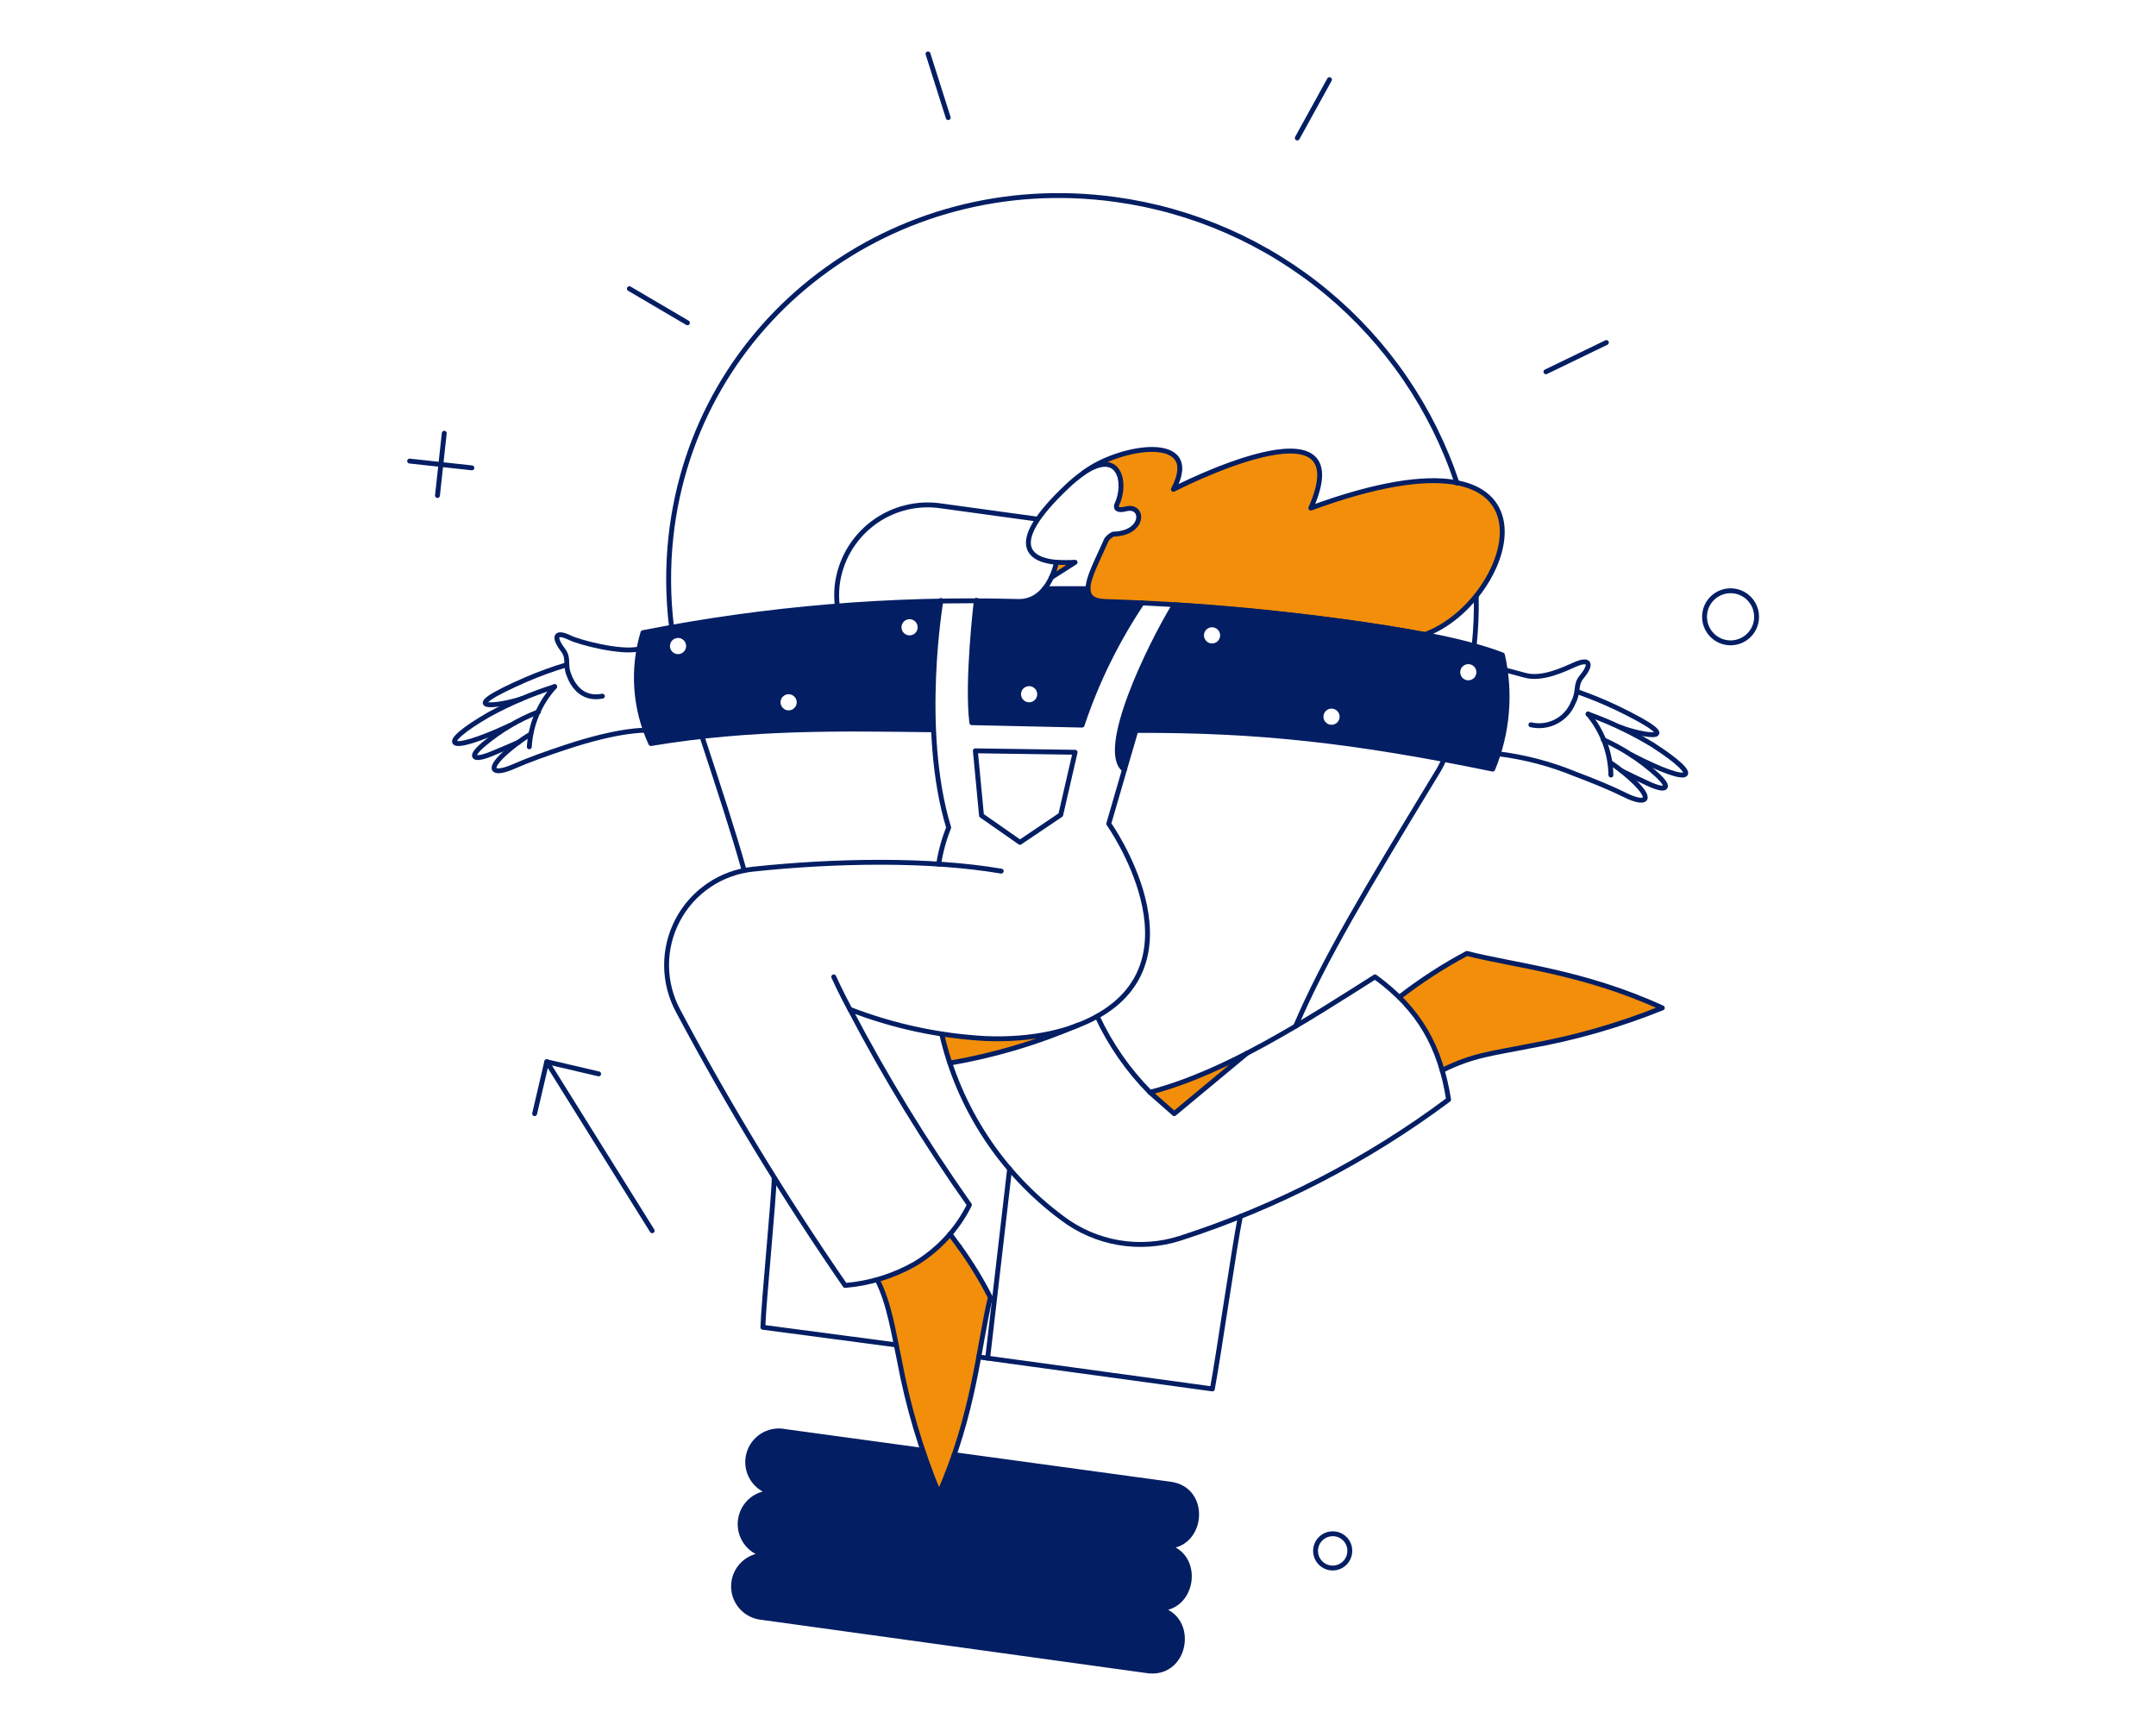 <svg xmlns="http://www.w3.org/2000/svg" width="200" height="160" viewBox="0 0 200 160" fill="none"><path d="M107.987 143.419C111.709 143.677 112.171 138.055 108.46 137.672L72.885 132.768C72.507 132.687 72.117 132.683 71.737 132.756C71.357 132.828 70.996 132.976 70.674 133.19C70.352 133.404 70.076 133.68 69.862 134.002C69.649 134.325 69.501 134.686 69.43 135.066C69.358 135.446 69.362 135.836 69.444 136.214C69.525 136.592 69.681 136.95 69.902 137.267C70.123 137.584 70.406 137.854 70.733 138.06C71.06 138.266 71.425 138.405 71.806 138.468C71.409 138.446 71.012 138.505 70.638 138.641C70.264 138.777 69.922 138.987 69.632 139.259C69.341 139.531 69.109 139.858 68.949 140.222C68.789 140.587 68.704 140.979 68.7 141.377C68.7 142.085 68.96 142.768 69.43 143.298C69.901 143.827 70.549 144.165 71.252 144.248C70.674 144.188 70.092 144.302 69.58 144.576C69.068 144.85 68.65 145.272 68.379 145.786C68.11 146.301 68.002 146.884 68.068 147.462C68.134 148.039 68.371 148.583 68.75 149.024C69.001 149.316 69.308 149.556 69.653 149.728C69.999 149.901 70.375 150.002 70.76 150.027L106.301 154.935C110.352 155.386 110.864 149.896 107.406 149.223C110.995 149.305 111.421 143.99 107.987 143.419Z" fill="#031E63"></path><path fill-rule="evenodd" clip-rule="evenodd" d="M59.661 58.681C68.767 56.901 78.009 55.906 87.285 55.708C86.675 59.672 86.445 63.687 86.598 67.695L85.588 67.683H85.583H85.577C77.5 67.578 69.363 67.473 60.411 68.97C58.915 65.747 58.648 62.088 59.661 58.681ZM63.429 60.453C63.569 60.312 63.648 60.121 63.648 59.922C63.648 59.723 63.569 59.532 63.429 59.392C63.288 59.251 63.097 59.172 62.898 59.172C62.699 59.172 62.508 59.251 62.368 59.392C62.298 59.462 62.243 59.544 62.205 59.635C62.167 59.726 62.148 59.824 62.148 59.922C62.148 60.121 62.227 60.312 62.368 60.453C62.508 60.593 62.699 60.673 62.898 60.673C63.097 60.673 63.288 60.593 63.429 60.453ZM73.907 65.141C73.907 65.34 73.828 65.531 73.687 65.672C73.547 65.812 73.356 65.891 73.157 65.891C72.958 65.891 72.767 65.812 72.627 65.672C72.486 65.531 72.407 65.34 72.407 65.141C72.407 64.942 72.486 64.752 72.627 64.611C72.767 64.47 72.958 64.391 73.157 64.391C73.356 64.391 73.547 64.47 73.687 64.611C73.828 64.752 73.907 64.942 73.907 65.141ZM84.906 58.713C84.975 58.643 85.031 58.56 85.068 58.469C85.106 58.379 85.125 58.281 85.125 58.182C85.125 58.084 85.106 57.986 85.068 57.895C85.031 57.804 84.975 57.721 84.906 57.652C84.836 57.582 84.753 57.527 84.662 57.489C84.571 57.452 84.474 57.432 84.375 57.432C84.276 57.432 84.179 57.452 84.088 57.489C83.997 57.527 83.914 57.582 83.845 57.652C83.704 57.793 83.625 57.983 83.625 58.182C83.625 58.381 83.704 58.572 83.845 58.713C83.985 58.854 84.176 58.933 84.375 58.933C84.574 58.933 84.765 58.854 84.906 58.713Z" fill="#031E63"></path><path fill-rule="evenodd" clip-rule="evenodd" d="M100.949 54.583C100.949 55.333 101.4 55.768 102.614 55.798C103.73 55.821 104.845 55.861 105.959 55.919C103.605 59.432 101.733 63.245 100.395 67.257L90.151 67.032C89.769 63.919 90.271 58.593 90.586 55.678L94.41 55.768C94.894 55.795 95.377 55.703 95.817 55.499C96.257 55.295 96.639 54.985 96.93 54.598V54.583H100.949ZM95.995 64.922C96.135 64.782 96.215 64.591 96.215 64.392C96.215 64.193 96.135 64.002 95.995 63.861C95.854 63.721 95.663 63.642 95.464 63.642C95.265 63.642 95.075 63.721 94.934 63.861C94.793 64.002 94.714 64.193 94.714 64.392C94.714 64.591 94.793 64.782 94.934 64.922C95.075 65.063 95.265 65.142 95.464 65.142C95.663 65.142 95.854 65.063 95.995 64.922Z" fill="#031E63"></path><path fill-rule="evenodd" clip-rule="evenodd" d="M108.971 56.085C115.84 56.535 132.593 58.065 139.372 60.734C140.154 64.278 139.84 67.975 138.472 71.336C125.634 68.699 116.785 67.706 105.372 67.751L104.322 71.383C101.937 69.628 106.632 59.924 108.971 56.085ZM112.965 59.463C113.035 59.393 113.09 59.31 113.128 59.219C113.166 59.128 113.185 59.031 113.185 58.932C113.185 58.834 113.165 58.736 113.128 58.645C113.09 58.554 113.035 58.471 112.965 58.402C112.895 58.332 112.812 58.277 112.721 58.239C112.63 58.201 112.533 58.182 112.434 58.182C112.336 58.182 112.238 58.201 112.147 58.239C112.056 58.277 111.973 58.332 111.903 58.402C111.763 58.543 111.684 58.734 111.684 58.933C111.684 59.132 111.763 59.323 111.904 59.463C112.045 59.604 112.236 59.683 112.435 59.683C112.634 59.683 112.825 59.604 112.965 59.463ZM124.269 66.476C124.269 66.675 124.19 66.866 124.05 67.007C123.909 67.148 123.718 67.227 123.519 67.227C123.32 67.227 123.129 67.148 122.988 67.007C122.848 66.866 122.769 66.675 122.769 66.476C122.769 66.277 122.848 66.087 122.988 65.946C123.129 65.805 123.32 65.726 123.519 65.726C123.718 65.726 123.909 65.805 124.05 65.946C124.19 66.087 124.269 66.277 124.269 66.476ZM136.738 62.882C136.808 62.812 136.863 62.73 136.9 62.639C136.938 62.547 136.958 62.45 136.957 62.351C136.957 62.253 136.938 62.155 136.9 62.064C136.862 61.973 136.807 61.89 136.737 61.821C136.668 61.751 136.585 61.696 136.494 61.658C136.403 61.62 136.305 61.601 136.207 61.601C136.108 61.601 136.011 61.62 135.919 61.658C135.828 61.696 135.746 61.751 135.676 61.821C135.535 61.962 135.456 62.153 135.456 62.352C135.457 62.551 135.536 62.742 135.676 62.883C135.817 63.023 136.008 63.102 136.207 63.102C136.406 63.102 136.597 63.023 136.738 62.882Z" fill="#031E63"></path><path d="M99.732 52.154L97.527 53.563C97.736 53.112 97.897 52.639 98.007 52.154C98.582 52.187 99.157 52.187 99.732 52.154Z" fill="#F28E0A"></path><path d="M121.601 47.129C126.356 36.346 108.853 45.392 108.853 45.392C111.642 40.114 103.874 41.313 100.514 43.863C103.934 41.538 104.534 44.913 103.589 46.833C103.424 47.237 103.619 47.432 104.444 47.222C106.168 46.788 106.215 49.512 103.274 49.562C103.032 49.675 102.82 49.845 102.659 50.057C101.759 52.022 100.934 53.596 100.934 54.601C100.934 55.366 101.384 55.801 102.599 55.816C112.523 56.123 122.412 57.141 132.19 58.861C133.586 58.361 134.857 57.566 135.918 56.531C136.979 55.496 137.805 54.244 138.339 52.861C144.218 38.835 121.601 47.129 121.601 47.129Z" fill="#F28E0A"></path><path d="M88.124 114.471C86.366 116.542 84.008 118.015 81.375 118.685C82.44 120.605 82.965 123.965 83.428 126.154C84.215 130.396 85.447 134.543 87.102 138.527C90.401 131.107 90.791 124.744 91.871 120.335C90.792 118.277 89.538 116.315 88.124 114.471Z" fill="#F28E0A"></path><path d="M136.074 88.419C133.871 89.59 131.773 90.95 129.805 92.484C131.71 94.357 133.087 96.701 133.795 99.278C138.334 97.008 146.037 97.019 154.206 93.489C146.828 90.114 140.469 89.559 136.074 88.419Z" fill="#F28E0A"></path><path d="M115.661 97.703L108.927 103.297L106.662 101.318C109.786 100.449 112.804 99.236 115.661 97.703Z" fill="#F28E0A"></path><path d="M87.357 95.918C87.567 96.803 87.822 97.703 88.122 98.602C92.212 97.897 96.204 96.713 100.016 95.076C96.131 96.635 91.474 96.569 87.357 95.918Z" fill="#F28E0A"></path><path d="M88.517 134.923L108.448 137.645C112.277 138.04 111.59 143.863 107.817 143.389C111.586 143.823 110.907 149.547 107.175 149.185C110.954 149.663 110.243 155.355 106.553 154.982L70.647 150.018C70.075 149.96 69.534 149.732 69.091 149.364C68.649 148.997 68.326 148.506 68.164 147.954C68.057 147.587 68.022 147.203 68.064 146.824C68.106 146.444 68.222 146.076 68.406 145.742C68.591 145.408 68.84 145.113 69.139 144.875C69.438 144.638 69.781 144.461 70.148 144.357C70.515 144.253 70.9 144.222 71.279 144.266C70.8 144.219 70.34 144.053 69.941 143.784C69.541 143.515 69.215 143.152 68.991 142.725C68.766 142.299 68.652 141.824 68.656 141.343C68.661 140.862 68.785 140.389 69.017 139.967C69.202 139.63 69.453 139.334 69.754 139.094C70.055 138.855 70.401 138.678 70.771 138.574C71.141 138.469 71.528 138.439 71.91 138.485C71.522 138.439 71.147 138.315 70.808 138.12C70.468 137.925 70.172 137.663 69.938 137.35C69.703 137.037 69.534 136.68 69.441 136.3C69.348 135.92 69.334 135.525 69.398 135.139C69.462 134.753 69.604 134.384 69.814 134.055C70.025 133.725 70.301 133.442 70.624 133.222C70.948 133.002 71.312 132.849 71.696 132.774C72.08 132.699 72.475 132.703 72.858 132.785L85.521 134.514" stroke="#031E63" stroke-width="0.453" stroke-linecap="round" stroke-linejoin="round"></path><path d="M135.158 44.804C132.86 37.894 128.671 31.767 123.067 27.117C117.462 22.468 110.667 19.482 103.452 18.499C82.875 15.676 64.448 29.689 62.237 49.784C61.936 52.572 61.956 55.385 62.297 58.168" stroke="#031E63" stroke-width="0.453" stroke-linecap="round" stroke-linejoin="round"></path><path d="M136.748 59.893C136.912 58.36 136.977 56.819 136.942 55.278" stroke="#031E63" stroke-width="0.453" stroke-linecap="round" stroke-linejoin="round"></path><path d="M133.947 70.445C133.746 70.917 133.505 71.371 133.227 71.803C126.659 82.618 122.863 88.934 120.193 95.171" stroke="#031E63" stroke-width="0.453" stroke-linecap="round" stroke-linejoin="round"></path><path d="M90.799 125.863L112.465 128.827C113.08 125.498 114.518 115.464 115.06 112.839" stroke="#031E63" stroke-width="0.453" stroke-linecap="round" stroke-linejoin="round"></path><path d="M71.817 109.251C71.787 111.317 70.846 120.627 70.768 123.109L83.141 124.744" stroke="#031E63" stroke-width="0.453" stroke-linecap="round" stroke-linejoin="round"></path><path d="M65.119 68.308C66.768 73.317 68.058 77.261 69.033 80.741" stroke="#031E63" stroke-width="0.453" stroke-linecap="round" stroke-linejoin="round"></path><path d="M96.224 48.149L87.375 46.934C86.249 46.756 85.099 46.809 83.994 47.087C82.889 47.365 81.851 47.864 80.944 48.553C80.036 49.242 79.277 50.107 78.712 51.097C78.147 52.087 77.788 53.181 77.656 54.313C77.593 54.941 77.596 55.574 77.668 56.202" stroke="#031E63" stroke-width="0.453" stroke-linecap="round" stroke-linejoin="round"></path><path d="M91.619 125.974L93.658 108.411" stroke="#031E63" stroke-width="0.453" stroke-linecap="round" stroke-linejoin="round"></path><path d="M87.284 55.693C87.284 55.693 85.231 67.662 88.004 76.765C87.567 77.856 87.255 78.993 87.074 80.154" stroke="#031E63" stroke-width="0.453" stroke-linecap="round" stroke-linejoin="round"></path><path d="M86.563 67.692C78.149 67.587 69.72 67.407 60.377 68.966C58.888 65.742 58.627 62.086 59.642 58.682C71.077 56.435 82.727 55.464 94.377 55.788C95.907 55.851 96.91 54.887 97.527 53.568C97.736 53.115 97.896 52.643 98.007 52.158C95.876 51.978 92.955 50.81 99.012 45.094C99.482 44.648 99.983 44.237 100.512 43.864" stroke="#031E63" stroke-width="0.453" stroke-linecap="round" stroke-linejoin="round"></path><path d="M139.372 60.748C132.628 58.119 116.224 56.564 108.955 56.099C106.616 59.939 101.921 69.643 104.306 71.397L105.371 67.752C116.785 67.707 125.634 68.699 138.472 71.337C139.858 67.985 140.172 64.286 139.372 60.748Z" stroke="#031E63" stroke-width="0.453" stroke-linecap="round" stroke-linejoin="round"></path><path d="M103.618 46.762C104.517 44.831 103.892 41.56 100.512 43.858C103.872 41.309 111.643 40.109 108.851 45.388C108.851 45.388 126.353 36.344 121.599 47.125C146.23 38.097 140.602 55.78 132.188 58.854C122.411 57.123 112.521 56.1 102.597 55.794C101.382 55.777 100.932 55.344 100.932 54.579C100.932 53.574 101.781 52.01 102.657 50.035C102.819 49.823 103.03 49.653 103.272 49.54C106.213 49.487 106.166 46.763 104.442 47.2C103.628 47.411 103.451 47.123 103.618 46.762Z" stroke="#031E63" stroke-width="0.453" stroke-linecap="round" stroke-linejoin="round"></path><path d="M146.346 64.167C147.575 64.599 148.782 65.095 149.961 65.652C156.987 69.04 152.345 68.247 150.336 67.468" stroke="#031E63" stroke-width="0.453" stroke-linecap="round" stroke-linejoin="round"></path><path d="M149.345 70.706C150.192 71.272 150.985 71.914 151.713 72.626C153.438 74.351 152.464 74.59 150.799 73.766C149.434 73.09 147.815 72.429 146.104 71.786C143.818 70.845 141.416 70.215 138.963 69.913" stroke="#031E63" stroke-width="0.453" stroke-linecap="round" stroke-linejoin="round"></path><path d="M149.435 71.891C149.398 69.816 148.652 67.815 147.32 66.222" stroke="#031E63" stroke-width="0.453" stroke-linecap="round" stroke-linejoin="round"></path><path d="M150.455 71.516C151.13 71.861 151.985 72.251 152.87 72.671C154.489 73.437 155.179 73.197 153.635 71.802C152.177 70.488 150.522 69.41 148.73 68.608" stroke="#031E63" stroke-width="0.453" stroke-linecap="round" stroke-linejoin="round"></path><path d="M151.325 70.015C157.189 73.06 158.099 72.152 153.274 69.068C151.389 67.928 149.394 66.979 147.32 66.234" stroke="#031E63" stroke-width="0.453" stroke-linecap="round" stroke-linejoin="round"></path><path d="M142.011 67.227C142.803 67.408 143.634 67.301 144.354 66.924C145.074 66.548 145.636 65.928 145.94 65.174C146.507 64.078 146.09 63.554 146.72 62.789C147.695 61.605 147.504 61.028 146.105 61.635C145.193 62.029 143.06 63.105 141.426 62.624C140.741 62.434 140.052 62.249 139.631 62.142" stroke="#031E63" stroke-width="0.453" stroke-linecap="round" stroke-linejoin="round"></path><path d="M52.578 61.659C51.307 62.037 50.06 62.489 48.843 63.012C41.688 66.117 46.353 65.502 48.393 64.812" stroke="#031E63" stroke-width="0.453" stroke-linecap="round" stroke-linejoin="round"></path><path d="M49.233 68.082C48.364 68.615 47.547 69.227 46.791 69.912C45.006 71.576 45.951 71.846 47.647 71.096C49.041 70.48 50.692 69.9 52.416 69.326C57.547 67.615 59.915 67.737 59.915 67.737" stroke="#031E63" stroke-width="0.453" stroke-linecap="round" stroke-linejoin="round"></path><path d="M49.1 69.266C49.225 67.193 50.055 65.225 51.451 63.687" stroke="#031E63" stroke-width="0.453" stroke-linecap="round" stroke-linejoin="round"></path><path d="M48.109 68.847C47.419 69.162 46.549 69.522 45.649 69.897C43.999 70.586 43.322 70.33 44.914 68.997C46.419 67.737 48.12 66.733 49.95 66.025" stroke="#031E63" stroke-width="0.453" stroke-linecap="round" stroke-linejoin="round"></path><path d="M47.283 67.302C41.283 70.091 40.425 69.125 45.378 66.267C47.313 65.212 49.346 64.347 51.449 63.687" stroke="#031E63" stroke-width="0.453" stroke-linecap="round" stroke-linejoin="round"></path><path d="M59.283 60.193C57.619 60.597 53.766 59.59 52.879 59.158C51.517 58.494 51.291 59.051 52.219 60.282C52.806 61.062 52.401 61.512 52.729 62.472C53.061 63.447 53.913 64.947 55.879 64.572" stroke="#031E63" stroke-width="0.453" stroke-linecap="round" stroke-linejoin="round"></path><path d="M88.123 114.456L89.008 115.656" stroke="#031E63" stroke-width="0.453" stroke-linecap="round" stroke-linejoin="round"></path><path d="M89.007 115.656C90.081 117.14 91.038 118.704 91.871 120.335C90.791 124.745 90.401 131.104 87.102 138.528C85.447 134.544 84.215 130.397 83.428 126.155C82.903 123.708 82.513 120.92 81.375 118.701" stroke="#031E63" stroke-width="0.453" stroke-linecap="round" stroke-linejoin="round"></path><path d="M129.803 92.499C131.773 90.968 133.87 89.608 136.072 88.434C140.467 89.559 146.826 90.114 154.205 93.486C150.206 95.102 146.049 96.292 141.802 97.039C138.434 97.722 136.67 97.838 133.785 99.277" stroke="#031E63" stroke-width="0.453" stroke-linecap="round" stroke-linejoin="round"></path><path d="M60.498 114.155L50.719 98.482" stroke="#031E63" stroke-width="0.453" stroke-linecap="round" stroke-linejoin="round"></path><path d="M49.594 103.296L50.719 98.482L55.533 99.607" stroke="#031E63" stroke-width="0.453" stroke-linecap="round" stroke-linejoin="round"></path><path d="M162.949 57.208C162.951 57.686 162.81 58.154 162.544 58.551C162.279 58.949 161.902 59.259 161.46 59.442C161.018 59.625 160.532 59.673 160.063 59.579C159.595 59.485 159.164 59.254 158.827 58.915C158.574 58.663 158.381 58.358 158.26 58.021C158.14 57.685 158.096 57.326 158.131 56.971C158.166 56.616 158.279 56.272 158.463 55.966C158.647 55.66 158.896 55.398 159.193 55.2C159.557 54.957 159.98 54.817 160.416 54.796C160.853 54.774 161.288 54.872 161.673 55.078C162.059 55.284 162.381 55.591 162.606 55.966C162.831 56.341 162.95 56.77 162.949 57.208Z" stroke="#031E63" stroke-width="0.453" stroke-linecap="round" stroke-linejoin="round"></path><path d="M125.214 143.852C125.214 144.166 125.121 144.473 124.946 144.735C124.771 144.996 124.523 145.2 124.233 145.321C123.942 145.441 123.623 145.472 123.315 145.41C123.007 145.348 122.724 145.197 122.501 144.975C122.279 144.753 122.128 144.47 122.066 144.161C122.004 143.853 122.035 143.534 122.155 143.243C122.276 142.953 122.48 142.705 122.741 142.53C123.003 142.355 123.31 142.262 123.624 142.262C123.834 142.26 124.041 142.3 124.235 142.379C124.428 142.459 124.604 142.576 124.752 142.724C124.9 142.872 125.017 143.048 125.097 143.241C125.176 143.435 125.216 143.643 125.214 143.852Z" stroke="#031E63" stroke-width="0.453" stroke-linecap="round" stroke-linejoin="round"></path><path d="M58.383 26.776L63.768 29.941" stroke="#031E63" stroke-width="0.453" stroke-linecap="round" stroke-linejoin="round"></path><path d="M86.086 5L87.961 10.909" stroke="#031E63" stroke-width="0.453" stroke-linecap="round" stroke-linejoin="round"></path><path d="M120.342 12.799L123.327 7.385" stroke="#031E63" stroke-width="0.453" stroke-linecap="round" stroke-linejoin="round"></path><path d="M143.406 34.486L149.016 31.771" stroke="#031E63" stroke-width="0.453" stroke-linecap="round" stroke-linejoin="round"></path><path d="M41.211 40.185L40.582 45.959" stroke="#031E63" stroke-width="0.453" stroke-linecap="round" stroke-linejoin="round"></path><path d="M43.774 43.395L38 42.766" stroke="#031E63" stroke-width="0.453" stroke-linecap="round" stroke-linejoin="round"></path><path d="M105.942 55.919C103.587 59.432 101.716 63.246 100.378 67.257L90.149 67.032C89.669 63.192 90.569 55.678 90.569 55.678" stroke="#031E63" stroke-width="0.453" stroke-linecap="round" stroke-linejoin="round"></path><path d="M90.478 69.641L91.049 75.64L94.618 78.129L98.397 75.58L99.732 69.776L90.478 69.641Z" stroke="#031E63" stroke-width="0.453" stroke-linecap="round" stroke-linejoin="round"></path><path d="M96.897 54.598H100.916" stroke="#031E63" stroke-width="0.453" stroke-linecap="round" stroke-linejoin="round"></path><path d="M115.659 97.703L108.925 103.297L106.672 101.315" stroke="#031E63" stroke-width="0.453" stroke-linecap="round" stroke-linejoin="round"></path><path d="M104.307 71.397L102.852 76.407C102.852 76.407 111.685 88.867 101.668 94.327C99.286 95.626 95.893 96.508 91.405 96.328C87.102 96.091 82.863 95.179 78.844 93.625C82.132 99.908 85.835 105.965 89.928 111.757C88.792 114.041 87.022 115.95 84.829 117.255C82.852 118.37 80.656 119.043 78.394 119.229C72.742 111.039 67.568 102.53 62.897 93.745C62.204 92.453 61.839 91.011 61.834 89.545C61.829 88.079 62.184 86.635 62.869 85.339C63.553 84.042 64.546 82.934 65.759 82.112C66.972 81.289 68.369 80.777 69.826 80.621C77.43 79.809 86.204 79.661 92.878 80.801" stroke="#031E63" stroke-width="0.453" stroke-linecap="round" stroke-linejoin="round"></path><path d="M78.842 93.624C78.002 92.079 77.342 90.609 77.342 90.609" stroke="#031E63" stroke-width="0.453" stroke-linecap="round" stroke-linejoin="round"></path><path d="M87.359 95.918C88.931 102.757 92.894 108.81 98.533 112.986C100.069 114.151 101.863 114.93 103.763 115.256C105.664 115.583 107.614 115.447 109.451 114.861C118.413 111.976 126.836 107.628 134.379 101.993C133.6 97.089 131.683 93.611 127.554 90.609C121.29 94.576 113.783 99.472 106.674 101.315C104.647 99.266 102.991 96.882 101.779 94.267" stroke="#031E63" stroke-width="0.453" stroke-linecap="round" stroke-linejoin="round"></path><path d="M100.017 95.076C96.204 96.713 92.212 97.896 88.123 98.601" stroke="#031E63" stroke-width="0.453" stroke-linecap="round" stroke-linejoin="round"></path><path d="M98.007 52.154C98.582 52.187 99.157 52.187 99.732 52.154L97.527 53.564" stroke="#031E63" stroke-width="0.453" stroke-linecap="round" stroke-linejoin="round"></path></svg>